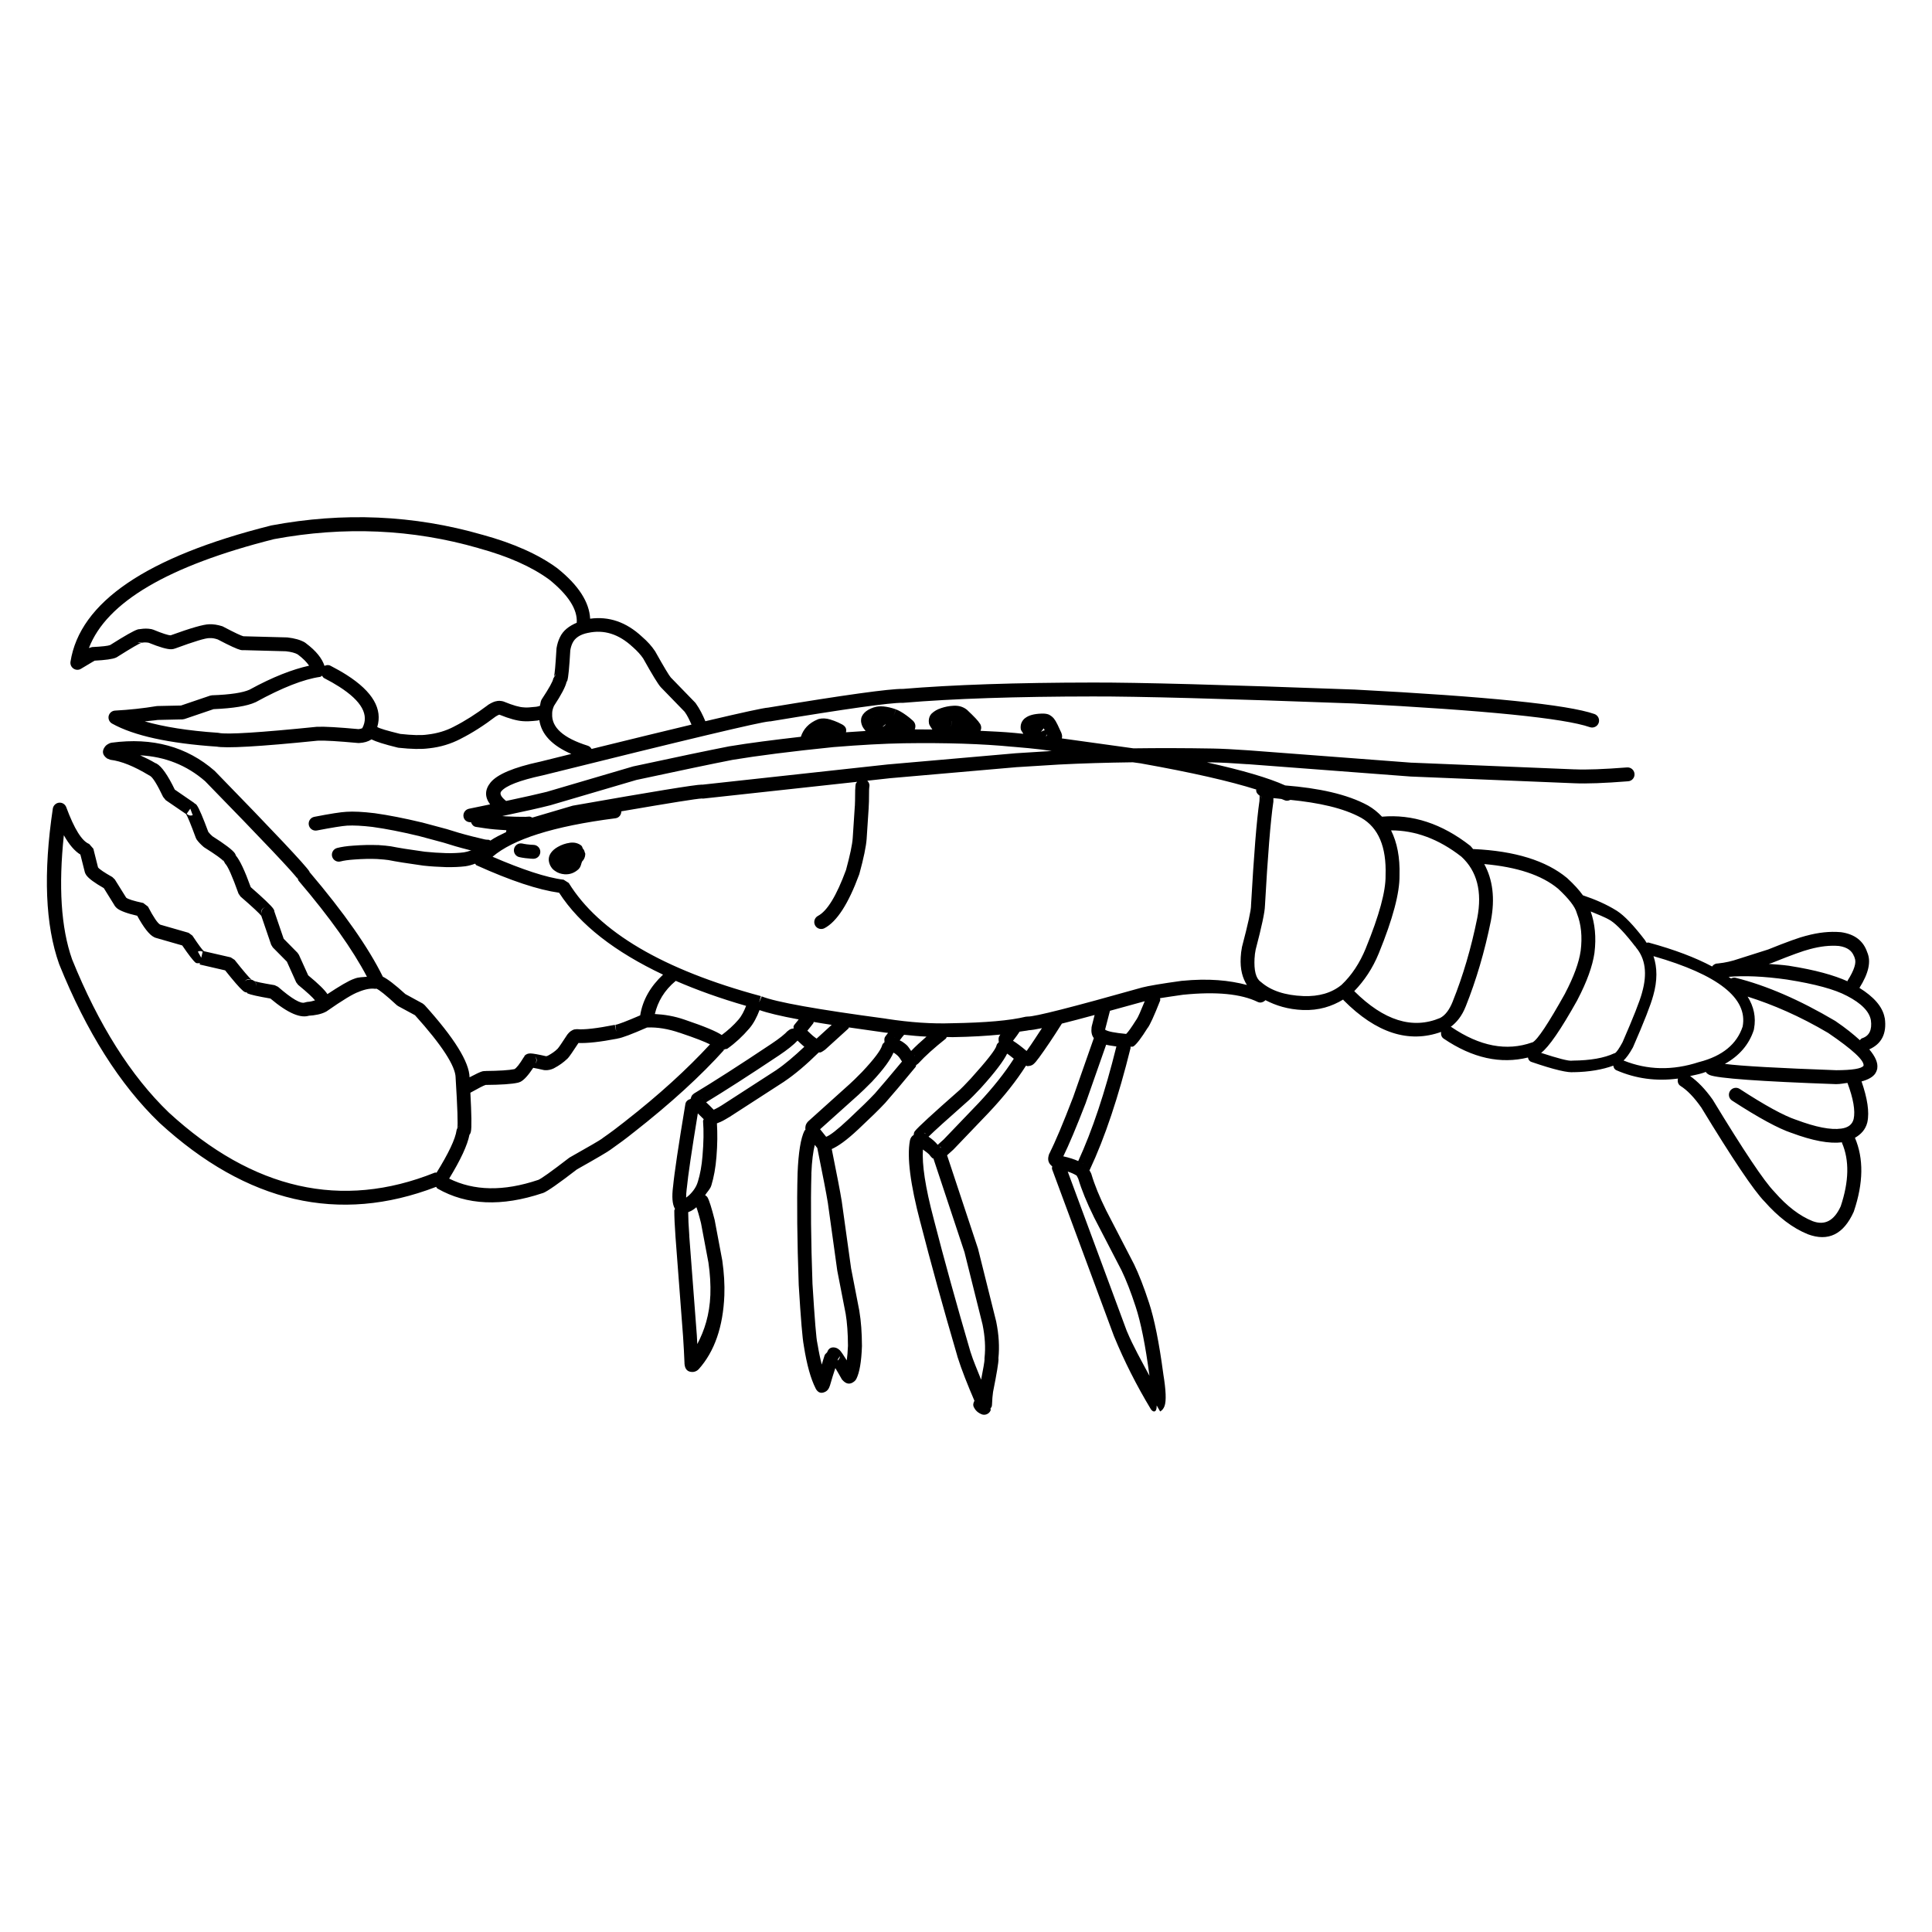 <?xml version="1.0" encoding="UTF-8"?>
<!-- Uploaded to: ICON Repo, www.iconrepo.com, Generator: ICON Repo Mixer Tools -->
<svg fill="#000000" width="800px" height="800px" version="1.1" viewBox="144 144 512 512" xmlns="http://www.w3.org/2000/svg">
 <g>
  <path d="m608.86 416.51-0.016 0.113c-0.016 0.043 0 0.09-0.016 0.145z"/>
  <path d="m291.12 374.84-0.047-0.051h-0.02z"/>
  <path d="m299.09 370.17c0-0.098-0.109-0.145-0.109-0.242-0.098-0.395-0.211-0.758-0.496-1.012-0.16-0.242-0.145-0.535-0.363-0.746l-0.031-0.043c-0.395-0.34-0.859-0.57-1.398-0.715-0.512-0.133-1.066-0.145-1.656-0.078l-0.031 0.016c-1.125 0.152-2.191 0.527-3.191 1.098-0.828 0.473-1.43 1.012-1.828 1.598-0.57 0.848-0.699 1.738-0.41 2.691 0.156 0.535 0.43 1.012 0.773 1.426l0.016 0.016c0 0.016 0.031 0.035 0.062 0.078 0.191 0.207 0.414 0.383 0.652 0.543 0.73 0.535 1.59 0.82 2.543 0.891 1.383 0.094 2.606-0.355 3.672-1.324l0.047-0.059 0.145-0.164c0.508-0.613 0.496-1.207 0.762-1.812 0.461-0.488 0.793-1.059 0.844-1.824v-0.223s0.016-0.016 0.016-0.035c0-0.012-0.016-0.031-0.016-0.031z"/>
  <path d="m285.39 367.9c-0.098 0-0.254-0.02-0.492-0.031l0.035 0.012-0.512-0.043c-0.16-0.02-0.414-0.035-0.715-0.078h-0.062c-0.062-0.02-0.273-0.051-0.602-0.098l0.043 0.016-0.727-0.145c-1-0.176-1.957 0.48-2.144 1.48-0.176 1.004 0.477 1.969 1.477 2.144l0.73 0.145h0.035c0.395 0.059 0.664 0.094 0.809 0.121l-0.016-0.012h0.016v0.012c0.367 0.035 0.672 0.062 0.875 0.078l0.508 0.055h0.016c0.285 0.012 0.492 0.031 0.652 0.031 1.02 0.016 1.844-0.777 1.875-1.801 0.023-1.016-0.785-1.855-1.801-1.887z"/>
  <path d="m314.13 312.71 0.012 0.031h0.02z"/>
  <path d="m199.42 309.43 0.062 0.012 0.043-0.012z"/>
  <path d="m282.69 335.14-0.062-0.02h-0.078z"/>
  <path d="m237.81 403.39h0.047l0.047-0.027z"/>
  <path d="m373.06 332.89h0.016v-0.02z"/>
  <path d="m433.24 416.42 0.016-0.113v-0.078z"/>
  <path d="m452.29 508.12-0.016-0.043 0.016 0.094z"/>
  <path d="m416.59 426.58c-0.094 0.02-0.172-0.07-0.254-0.07-0.062 0-0.129 0.07-0.188 0.07z"/>
  <path d="m385.09 446.31c0-0.02 0.016-0.02 0.016-0.031 0.016-0.098 0.016-0.254 0.031-0.355z"/>
  <path d="m402.99 518.13s0-0.02-0.016-0.02c-0.051-0.035-0.109-0.078-0.16-0.121z"/>
  <path d="m641.48 427.12 0.016-0.25-0.031 0.223z"/>
  <path d="m641.48 427.17v-0.055l-0.016 0.062z"/>
  <path d="m291.78 421.93 0.004-0.008-0.023 0.02z"/>
  <path d="m363.75 511.64-0.012 0.016-0.004 0.004z"/>
  <path d="m185.52 392.62-0.062-0.023-0.02-0.004z"/>
  <path d="m643.47 413.82-0.012-0.055c-0.527-3.027-2.969-5.644-6.688-7.965 2.445-3.871 3.113-6.988 2.098-9.34-1.016-3.113-3.336-4.926-7.066-5.434h-0.082c-2.793-0.234-5.812 0.074-9.02 0.953l-0.113 0.031 0.145-0.051c-1.812 0.449-5.227 1.668-10.184 3.672l-7.703 2.445-0.062 0.02c-1.766 0.613-3.574 1.031-5.418 1.219-0.125 0.035-0.301 0.016-0.43 0.035-0.508 0.078-0.941 0.383-1.207 0.777-4.375-2.336-9.922-4.461-16.828-6.34-0.191-0.043-0.352 0.055-0.527 0.062-0.16-0.188-0.254-0.43-0.414-0.633l-0.016-0.051c-3.004-3.938-5.481-6.523-7.434-7.777l-0.082-0.051c-2.699-1.688-5.719-2.988-8.941-4.07-1-1.398-2.348-2.887-4.098-4.492l-0.062-0.062c-5.543-4.625-13.82-7.199-24.812-7.703-0.047 0-0.062 0.023-0.109 0.023-0.238-0.23-0.395-0.535-0.652-0.773l-0.094-0.098c-7.562-5.922-15.363-8.434-23.418-7.734-1.066-1.141-2.269-2.129-3.668-2.938l-0.031-0.02c-5.578-3.047-13.172-4.621-21.957-5.324-4.367-1.984-11.293-4.016-20.699-6.098 0.539 0.016 1.02-0.02 1.559 0 2.269 0.035 5.32 0.191 9.164 0.477v-0.016l43.305 3.285h0.062l43.238 1.777c3.211 0.145 7.977-0.023 14.25-0.523 1.02-0.062 1.777-0.953 1.699-1.969-0.082-1.02-0.969-1.781-1.984-1.703-6.148 0.473-10.742 0.648-13.805 0.508l-0.012 0.008-43.227-1.777 0.066 0.016-43.324-3.285c-3.891-0.27-7.019-0.434-9.371-0.477-7.402-0.129-14.422-0.145-21.125-0.051l-18.988-2.633c0.129-0.418 0.098-0.891-0.109-1.418l-0.016-0.051c-0.203-0.473-0.508-1.141-0.922-1.988v-0.016c0.016 0.051 0.016 0.035-0.031-0.043v-0.016c-0.363-0.758-0.699-1.32-0.988-1.664h0.016c-0.051-0.051-0.082-0.098-0.125-0.145l-0.016-0.035c-0.223-0.227-0.445-0.43-0.668-0.59-0.316-0.23-0.621-0.395-0.953-0.461l0.098 0.02c-0.031-0.02-0.082-0.02-0.113-0.031-0.125-0.035-0.234-0.062-0.363-0.078-0.348-0.062-0.781-0.082-1.27-0.055-1.91 0.07-3.289 0.453-4.18 1.133l0.016-0.02c-0.078 0.055-0.145 0.117-0.219 0.176v-0.016c-0.844 0.762-1.191 1.699-1.035 2.844 0.051 0.383 0.496 0.82 0.668 1.238-0.84-0.078-1.445-0.156-2.363-0.242h-0.035c-2.699-0.266-5.875-0.398-8.941-0.551 0.254-0.59 0.285-1.227-0.16-1.938l-0.008 0.02c-0.395-0.684-1.508-1.859-3.32-3.559l-0.047-0.051-0.016-0.016-0.078-0.062c-1.031-0.812-2.258-1.133-3.637-1.031-1.129 0.062-2.191 0.285-3.207 0.633-0.031 0.016-0.082 0.016-0.129 0.035l0.109-0.023c-0.914 0.285-1.734 0.742-2.461 1.422l-0.32 0.395c-0.395 0.648-0.523 1.387-0.379 2.188h-0.016c0.098 0.512 0.574 1.102 0.906 1.637-1.559 0-3.035-0.031-4.672-0.031 0.016-0.035 0.031-0.062 0.047-0.098 0.27-0.793 0.145-1.52-0.477-2.16l-0.082-0.074c-0.648-0.594-1.223-1.047-1.711-1.398-1.074-0.773-1.977-1.289-2.734-1.574l-0.637 1.727 0.609-1.738c-2.398-0.84-4.34-1.012-5.785-0.523l0.016-0.02c-1.16 0.383-2.004 0.859-2.574 1.453-0.621 0.629-0.922 1.332-0.906 2.156l0.016 0.133c0.016 0.203 0.043 0.41 0.109 0.594v0.02c0.109 0.441 0.316 0.891 0.621 1.305l0.031 0.031 0.445 0.59c-1.637 0.094-3.434 0.223-5.211 0.344 0.176-0.695 0.051-1.344-0.699-1.883l-0.254-0.164c-0.223-0.121-0.527-0.266-0.984-0.492l-0.016-0.016c-0.762-0.348-1.492-0.613-2.211-0.828h0.016c-1.078-0.328-2.098-0.383-3.035-0.145l-0.27 0.098c-2.398 0.984-3.828 2.566-4.496 4.621-7.293 0.84-13.836 1.668-18.809 2.508h-0.062c-5.5 1.082-14.012 2.844-25.547 5.34l-0.125 0.035-22.828 6.715c-2.305 0.574-5.973 1.398-10.742 2.414-1.352-1.082-1.777-1.938-1.289-2.543 1.227-1.504 4.863-2.918 10.918-4.227l0.062-0.012c37.934-9.438 57.938-14.203 60.016-14.289-0.031 0-0.062 0-0.094-0.016l0.445-0.012c20.031-3.32 31.707-4.961 35.039-4.914h0.176c13.25-1.113 29.977-1.664 50.199-1.684 11.805-0.035 34.867 0.59 69.215 1.859h-0.035c34.934 1.812 55.777 3.91 62.543 6.277 0.965 0.328 2.016-0.176 2.352-1.133 0.332-0.969-0.176-2.012-1.125-2.352-7.106-2.481-28.293-4.633-63.578-6.481h-0.031c-34.375-1.27-57.492-1.895-69.359-1.859-20.285 0.02-37.125 0.59-50.484 1.703l0.176-0.02c-3.543-0.043-15.441 1.605-35.695 4.961-1.273 0.078-6.801 1.289-16.648 3.606-0.68-1.637-1.461-3.223-2.523-4.719l-0.176-0.223-6.352-6.543-0.066-0.055c-0.488-0.535-1.875-2.859-4.18-6.973l-0.078-0.113c-0.809-1.234-1.938-2.496-3.418-3.777-4.207-3.922-8.801-5.434-13.738-4.766-0.223-4.348-3.004-8.797-8.645-13.324l-0.062-0.051c-4.973-3.656-11.598-6.609-19.871-8.879l0.031 0.016c-18.141-5.238-36.824-6.066-56.027-2.461l-0.113 0.035c-32.883 8.277-50.547 20.297-53.027 36.074-0.109 0.715 0.211 1.418 0.797 1.812 0.59 0.41 1.367 0.43 1.969 0.062l3.621-2.16c2.832-0.148 4.785-0.414 5.676-0.809 0.254-0.117 0.488-0.262 0.68-0.418l-0.211 0.145c3.578-2.254 5.688-3.477 6.324-3.684-0.316 0.098-0.668 0.062-1.051-0.129l1.227 0.129c0.461-0.098 1.031-0.098 1.684 0.016 2.875 1.16 4.906 1.766 6.016 1.719 0.336-0.016 0.637-0.059 0.922-0.176l0.047-0.016 0.004 0.004c5.051-1.859 8.082-2.781 9.102-2.762h0.125c0.602-0.035 1.305 0.078 2.113 0.363 3.129 1.648 5.16 2.574 6.051 2.781 0.555 0.121 1.051 0.078 1.477-0.129l-0.828 0.172 11.344 0.301c1.414 0.164 2.43 0.43 3.129 0.832 1.465 1.094 2.383 2.062 3.019 2.988-4.398 0.984-9.547 2.938-15.805 6.367-1.781 0.797-5.07 1.309-9.91 1.477l-0.527 0.098-7.707 2.617-6.269 0.133-0.273 0.031c-3.445 0.574-7.086 0.969-10.93 1.18-0.824 0.043-1.508 0.629-1.699 1.426-0.172 0.793 0.191 1.617 0.91 2.016 5.75 3.207 15.027 5.246 27.828 6.117l-0.27-0.043c2.481 0.535 11.469 0.031 26.926-1.543h0.062c1.781-0.082 5.34 0.129 10.66 0.621h0.27c1.301-0.062 2.383-0.383 3.227-0.934l0.016-0.035c1.207 0.605 3.367 1.301 6.957 2.18l0.223 0.043c3.438 0.375 6.098 0.418 8.023 0.156h0.109c0.016 0 0.031-0.016 0.043-0.016 2.941-0.32 5.688-1.156 8.246-2.477h-0.016c3.066-1.539 6.211-3.543 9.469-6.027l-0.129 0.098c0.414-0.266 0.699-0.41 0.859-0.461l0.094-0.016c0.031 0 0.066 0 0.098 0.016l-0.082-0.035h0.031c2.633 1.066 4.734 1.637 6.277 1.719 0.762 0.078 2.047 0.035 3.891-0.172l-0.012-0.004h-0.031c0.125 0 0.316-0.094 0.457-0.094 0.543 3.75 3.352 6.723 8.469 8.953-2.781 0.684-5.465 1.352-8.469 2.102l0.051-0.02c-6.894 1.496-11.215 3.32-12.996 5.5-1.523 1.891-1.57 3.812-0.109 5.785-1.762 0.363-3.559 0.742-5.59 1.156-1 0.207-1.656 1.176-1.445 2.176 0.188 0.934 1.062 1.477 1.969 1.387 0.223 0.629 0.652 1.156 1.336 1.254 2.062 0.316 3.258 0.492 3.59 0.516h-0.047c1 0.113 1.906 0.195 2.719 0.242h-0.016c0.633 0.043 1.145 0.078 1.559 0.098h0.016l0.219 0.016c-0.016 0.164-0.078 0.316-0.047 0.492-1.492 0.715-2.988 1.441-4.176 2.254-0.176-0.043-0.285-0.207-0.461-0.207-0.477-0.016-0.855-0.043-1.109-0.109h0.016l-3.371-0.812h0.016c-2.398-0.602-4.527-1.227-6.418-1.84l-0.094-0.035-6.781-1.816h-0.035c-4.527-1.086-8.676-1.902-12.484-2.441h-0.031c-3.035-0.363-5.512-0.496-7.438-0.363-1.477 0.078-4.301 0.516-8.48 1.332-1 0.188-1.652 1.16-1.461 2.164 0.207 1 1.16 1.648 2.16 1.453 4.019-0.773 6.688-1.199 7.992-1.285h0.016c1.699-0.094 3.957 0.02 6.766 0.348h-0.035c3.672 0.508 7.723 1.309 12.121 2.367l-0.031-0.016 6.754 1.816c1.953 0.629 4.113 1.27 6.562 1.883h0.016l0.016 0.02h0.016l0.812 0.188c-0.098 0.035-0.191-0.031-0.285 0-0.574 0.223-1.18 0.363-1.797 0.477-1.316 0.164-2.844 0.242-4.606 0.207-2.004-0.062-3.91-0.188-5.738-0.379l0.051 0.016-0.062-0.016h0.016c-4.051-0.555-7.019-1.031-8.926-1.418l-0.066-0.012c-0.699-0.113-1.859-0.227-3.461-0.34l-0.059 0.016c-1.938-0.078-4.082-0.031-6.418 0.145-1.777 0.113-3.207 0.34-4.316 0.625-0.988 0.266-1.574 1.27-1.32 2.254 0.27 0.984 1.273 1.574 2.254 1.305 0.891-0.242 2.098-0.398 3.637-0.508 2.195-0.164 4.211-0.211 5.988-0.133 1.457 0.098 2.469 0.191 3.047 0.281 1.973 0.395 5.012 0.887 9.141 1.457h0.012l0.066 0.016h0.031c1.902 0.207 3.906 0.336 6.004 0.395h0.047c1.922 0.035 3.625-0.043 5.098-0.223l0.066-0.012c0.875-0.133 1.715-0.375 2.508-0.676 0.145 0.133 0.176 0.355 0.348 0.418 9.18 4.144 16.41 6.516 21.91 7.285 5.512 8.547 14.898 15.715 27.543 21.703-3.34 3.133-5.402 6.699-6.055 10.789-3.527 1.52-5.832 2.41-6.574 2.508l0.223 1.824-0.363-1.816c-4.766 0.941-8.102 1.324-10.043 1.145l-0.762 0.078c-0.336 0.129-0.656 0.285-0.941 0.492-0.285 0.223-0.555 0.48-0.793 0.793l-0.098 0.133c-1.391 2.141-2.231 3.367-2.519 3.676 0.023-0.02 0.051-0.043 0.09-0.07l-0.145 0.121c-0.621 0.633-1.477 1.238-2.527 1.801-0.188 0.09-0.328 0.121-0.488 0.145-2.082-0.48-3.465-0.715-4.051-0.734-0.617-0.035-1.145 0.145-1.543 0.508-0.188 0.172-0.176 0.363-0.285 0.535l-0.016-0.074c-1.145 1.891-1.988 2.938-2.496 3.188-1.379 0.285-3.969 0.461-7.832 0.496l0.285 0.031c-0.301-0.043-0.621-0.031-0.969 0.062-0.57 0.156-1.812 0.746-3.371 1.574-0.094-4.051-4.051-10.434-11.914-19.141l-0.488-0.398-4.609-2.516c-2.797-2.543-4.723-4.004-5.977-4.606-3.812-7.738-10.289-16.98-19.426-27.738-0.016-0.043 0-0.078-0.031-0.121h0.016c-0.988-1.605-9.324-10.469-25.039-26.598l-0.109-0.109c-7.352-6.402-16.441-8.895-27.258-7.449l-0.398 0.094c-0.156 0.062-0.316 0.145-0.457 0.207l-0.016 0.02c-0.414 0.203-0.73 0.473-0.953 0.793l-0.008 0.008c-0.828 1.156-0.621 2.188 0.633 3.078l0.859 0.336c2.875 0.348 6.258 1.711 10.168 4.078l0.348 0.176c-0.016-0.016-0.031-0.016-0.051-0.016 0.746 0.383 1.922 2.289 3.559 5.723l-0.039-0.109 0.668 0.84 5.387 3.684c0.41 0.633 1.254 2.699 2.59 6.32l0.219 0.43c0.461 0.648 1.082 1.301 1.844 1.957l0.211 0.156c3.004 1.891 4.703 3.109 5.098 3.672-0.062-0.098-0.109-0.227-0.145-0.398l0.539 0.984c0.715 0.684 1.891 3.336 3.543 7.961l0.527 0.773c3.238 2.805 5.019 4.488 5.512 5.117l2.621 7.676 0.43 0.699 3.734 3.769 2.465 5.477 0.508 0.668c2.512 2.062 3.879 3.352 4.481 4.117-0.605 0.152-1.113 0.363-2.07 0.41l-0.617 0.145c-1.047 0.449-3.414-0.934-7.117-4.148l-0.891-0.43c-3.238-0.543-5.113-0.934-5.637-1.176 0.633 0.285 0.906 0.848 0.809 1.668 0.098-0.812-0.348-1.57-1.094-1.891-0.031-0.016-0.082 0.043-0.113 0.02-0.016 0-0.016 0-0.031-0.02h-0.016c-0.73-0.641-2.238-2.41-4.527-5.305l-1.031-0.668-7.125-1.637c-0.496-0.441-1.465-1.777-3.035-4.129l-1.016-0.746-7.5-2.156-0.031-0.02c-0.668-0.355-1.746-1.938-3.227-4.769l-1.254-0.953c-2.543-0.543-4.051-1.012-4.527-1.426l-3.004-4.812-0.664-0.641c-2.164-1.219-3.398-2.066-3.785-2.555l-1.238-4.945-1.113-1.27c-1.922-0.746-3.945-3.988-6.07-9.738-0.297-0.797-1.078-1.285-1.922-1.195-0.824 0.09-1.508 0.738-1.637 1.559-2.559 17.125-2 30.867 1.672 41.211l0.031 0.078c7.211 17.883 16.059 31.867 26.527 41.953l0.039 0.039c23.16 21.238 47.609 26.848 73.312 16.965 0.145 0.145 0.176 0.363 0.363 0.457 7.738 4.434 17.016 4.832 27.836 1.211 0.043-0.02 0.094-0.035 0.145-0.043h0.016c1.125-0.43 4.125-2.527 8.953-6.25 5.273-2.965 8.262-4.727 8.934-5.246h-0.016c0.016 0 0.031-0.023 0.043-0.023 2.164-1.516 4.195-3.019 6.102-4.562l-0.016 0.02c9.738-7.633 17.777-14.953 24.145-22.055 0.238-0.043 0.492 0 0.715-0.152 2.062-1.465 3.988-3.246 5.766-5.324 1.145-1.324 2.004-3.008 2.719-4.875 2.066 0.738 5.434 1.555 10.371 2.477-0.363 0.441-0.746 0.969-1.062 1.32l-0.113 0.156c-0.031 0.043-0.078 0.109-0.125 0.188v0.02c-0.16 0.254 0.016 0.496-0.062 0.727-0.543 0-1.102 0.195-1.59 0.738l0.145-0.211c-0.84 0.953-2.305 2.117-4.402 3.512-8.562 5.719-15.41 10.105-20.508 13.164l-0.445 0.383c-0.316 0.363-0.348 0.715-0.477 1.066-0.668 0.188-1.258 0.613-1.387 1.344-1.844 11.074-2.938 18.402-3.273 21.988v-0.062c-0.332 2.672-0.188 4.562 0.43 5.707 0.035 0.062 0.066 0.098 0.098 0.156-0.051 0.164-0.191 0.285-0.191 0.457 0 1.609 0.094 3.926 0.32 6.996l2 26.32c0.16 2.41 0.289 4.777 0.383 7.098v0.172c0.109 1.477 0.824 2.211 2.144 2.188 0.43-0.012 0.824-0.145 1.219-0.395l0.383-0.32c4.211-4.699 6.481-11.242 6.816-19.602 0.109-2.859-0.082-5.91-0.543-9.188l-0.012-0.078-1.984-10.547-0.016-0.109c-0.828-3.238-1.445-5.238-1.91-6.035-0.156-0.27-0.41-0.398-0.633-0.586 0.539-0.859 1.367-1.617 1.633-2.543v0.035c0.684-2.242 1.145-4.781 1.367-7.609v0.02c0.285-3.418 0.285-6.328 0.129-8.93 0.602-0.223 1.273-0.477 2.285-1.082 0.285-0.164 0.59-0.336 0.906-0.535l0.051-0.02 14.598-9.438 0.031-0.031c2.797-1.875 5.832-4.461 9.105-7.676 0.203-0.031 0.41 0.035 0.648-0.078 0.316-0.164 0.68-0.383 1.066-0.68l0.109-0.098 6.039-5.481c0.094-0.078 0.078-0.207 0.137-0.305 2.973 0.43 5.945 0.855 9.422 1.34h-0.031c0.336 0.059 0.652 0.059 0.988 0.113-0.242 0.297-0.418 0.516-0.688 0.898l-0.016 0.035c-0.031 0.043-0.062 0.098-0.094 0.145-0.285 0.473-0.16 0.926-0.145 1.383-0.254 0.223-0.523 0.441-0.617 0.809-0.352 1.309-2.133 3.676-5.324 7.07-1.59 1.617-2.652 2.652-3.164 3.094l-0.016 0.02-11.09 9.977-0.188 0.207c-0.543 0.648-0.656 1.348-0.555 2.047-0.062 0.098-0.211 0.113-0.254 0.223-1 2.035-1.605 5.785-1.828 11.254v0.016c-0.223 7.977-0.109 17.82 0.301 29.562v0.043c0.555 9.102 1 14.348 1.336 15.996l0.031 0.223c0.781 4.961 1.832 8.695 3.117 11.203l0.012 0.051c0.621 1.145 1.512 1.41 2.621 0.809 0.426-0.23 0.754-0.613 0.973-1.133 0.082-0.164 0.141-0.324 0.203-0.531l0.016-0.055c0.477-1.727 0.934-3.094 1.398-4.523 0.445 0.758 0.953 1.586 1.602 2.762l0.16 0.277c0.016 0.012 0.031 0.031 0.062 0.059l0.016 0.02c1.02 1.176 2.062 1.32 3.16 0.43 0.145-0.113 0.27-0.242 0.383-0.398l0.176-0.27c0.84-1.652 1.352-4.555 1.492-8.695v-0.055c-0.016-3.519-0.238-6.578-0.684-9.207v-0.043l-2.191-11.297-2.508-17.996-0.016-0.051c-0.348-2.211-1.238-6.785-2.606-13.578 1.684-0.746 3.91-2.293 7.055-5.25 3.223-3.027 5.578-5.312 7.035-6.887l0.031-0.031c1.969-2.223 4.668-5.422 8.102-9.594 0.109-0.133 0.082-0.32 0.145-0.48 0.16-0.121 0.32-0.223 0.512-0.379l0.145-0.145c1.746-1.91 4.144-4.055 7.195-6.484 0.145-0.113 0.145-0.301 0.254-0.441 0.496-0.016 1.047 0.043 1.555 0.035 4.973-0.078 9.086-0.336 12.648-0.684l-0.078 0.121c-0.082 0.109-0.145 0.227-0.211 0.34-0.285 0.535-0.156 1.043-0.109 1.57-0.27 0.234-0.543 0.508-0.621 0.871v0.035c-0.254 1.066-2.555 4.004-6.875 8.789l0.016-0.02c-1.539 1.637-2.477 2.609-2.812 2.894-7.227 6.356-11.199 10.008-11.91 10.945-0.035 0.031-0.062 0.094-0.098 0.121l-0.062 0.098c-0.172 0.305-0.145 0.57-0.203 0.84-0.48 0.285-0.859 0.746-1 1.512-0.809 4.32 0.094 11.527 2.777 21.684l0.016 0.043v-0.016c2.734 10.66 5.988 22.465 9.785 35.41l-0.008 0.031c1.145 3.652 2.766 7.672 4.531 11.785-0.301 0.527-0.445 1.133-0.145 1.719 0.125 0.242 0.254 0.449 0.379 0.633v-0.012c0.16 0.203 0.348 0.395 0.523 0.551 0.109 0.098 0.211 0.176 0.32 0.25h0.016c0.188 0.133 0.445 0.277 0.73 0.398h-0.016c0.934 0.418 2.016 0 2.449-0.914 0.094-0.211 0-0.398 0.012-0.625 0.098-0.188 0.254-0.254 0.316-0.508l0.031-0.121v-0.02l0.035-0.242c0.062-1.492 0.156-2.617 0.285-3.457l0.016-0.062v-0.02c0.965-4.832 1.441-7.715 1.43-8.668 0-0.07-0.016-0.137-0.023-0.207 0.301-2.973 0.125-6.164-0.582-9.645l-0.016-0.082-4.781-19.152-0.031-0.129-8.199-24.754 1.59-1.434 0.098-0.09 9.34-9.758 0.016-0.02c4.066-4.301 7.32-8.43 9.863-12.434 0.16 0.016 0.301 0.09 0.461 0.09 0.527 0 1.066-0.109 1.559-0.516h-0.016c0.402-0.34 0.84-0.859 1.387-1.629v0.02c1.812-2.477 3.844-5.496 6.082-9.055 0.016-0.031 0-0.051 0.016-0.062 2.414-0.605 5.371-1.383 8.703-2.289l-0.762 3-0.051 0.32c-0.062 0.586-0.062 1.125 0.051 1.605 0.094 0.477 0.301 0.859 0.555 1.207l-5.543 15.809 0.016-0.059c-2.656 6.922-4.719 11.812-6.184 14.676l0.336-0.477v0.016l-0.379 0.555c-0.113 0.234-0.191 0.457-0.242 0.699-0.316 1.219 0.113 2.098 0.969 2.762-0.016 0.262-0.129 0.496-0.031 0.766l16.391 44.223 0.031 0.07c2.699 6.559 5.941 12.98 9.723 19.254 0.523 0.855 1.617 1.141 1.57-0.949l0.922 1.598c0.539-0.301 0.922-0.793 1.16-1.445 0.496-1.348 0.379-4.211-0.336-8.527v-0.02c-1.094-8.242-2.367-14.562-3.812-18.934v0.016c-1.32-4.051-2.652-7.469-3.988-10.234l-0.031-0.043-7.277-14.055c-1.797-3.625-3.102-6.832-3.922-9.598l-0.078-0.234c-0.176-0.383-0.316-0.57-0.461-0.848 0-0.031 0.016-0.031 0.035-0.062l0.078-0.121c3.988-8.5 7.578-19.238 10.789-32.23 0.031-0.113-0.062-0.207-0.047-0.32 0.289-0.078 0.59 0.078 0.875-0.145 0.824-0.605 2.047-2.223 3.652-4.797 0.016 0 0.031-0.031 0.047-0.051l0.016-0.016c0.602-0.793 1.703-3.191 3.289-7.211 0.082-0.223-0.016-0.434-0.016-0.656 1.688-0.266 3.75-0.582 6.258-0.934l-0.062 0.016c8.707-0.871 15.266-0.234 19.699 1.922 0.73 0.348 1.496 0.062 2.035-0.477 2.777 1.434 5.941 2.445 9.93 2.609 4.195 0.156 7.656-0.941 10.676-2.781 0.035 0.043 0.016 0.109 0.066 0.156 8.719 8.789 17.332 11.484 25.875 8.434-0.082 0.668 0.062 1.34 0.648 1.75 7.723 5.246 15.156 6.793 22.367 5.031 0.098 0.523 0.363 0.969 0.902 1.16 6.039 2.078 9.836 2.965 11.359 2.699l-0.238 0.035c4.309-0.07 7.754-0.703 10.598-1.738 0.078 0.527 0.301 0.988 0.809 1.211 5.211 2.273 10.66 2.965 16.328 2.211-0.176 0.758 0 1.52 0.668 1.949 1.766 1.113 3.606 3 5.5 5.707l-0.062-0.109c8.355 13.75 13.965 22.09 16.824 25.031l-0.066-0.082c3.719 4.231 7.566 7.141 11.52 8.742l0.031 0.016c5.402 2.016 9.453 0.043 12.152-5.93l0.062-0.172c2.527-7.512 2.609-13.977 0.27-19.457 1.559-0.891 2.781-2.129 3.273-4.055l0.016-0.078c0.59-2.695 0-6.356-1.539-10.805 1.777-0.473 3.019-1.176 3.652-2.125 0.238-0.367 0.398-0.762 0.496-1.176l0.016-0.191c0.234-1.398-0.496-3.086-2.117-5.008 3.164-1.414 4.691-4.055 4.117-8.266zm-460.48-99.633h0.012l0.031 0.016zm57.012 22.797c-0.273 0.098-0.543 0.195-0.973 0.242-5.352-0.492-9.02-0.703-10.926-0.621h-0.109c-15.188 1.543-23.844 2.082-25.957 1.633l-0.273-0.043c-8.023-0.543-14.391-1.59-19.41-3.019 1.207-0.164 2.527-0.227 3.684-0.418l-0.27 0.035 6.578-0.145 0.555-0.098 7.703-2.617c5.18-0.223 8.879-0.816 11.059-1.816l0.109-0.043c7.008-3.844 12.695-6.07 17.047-6.691 0.211-0.031 0.352-0.223 0.523-0.316 0.176 0.223 0.273 0.492 0.543 0.633 1.492 0.762 2.828 1.531 4.016 2.289 6.008 3.848 7.973 7.508 6.102 10.996zm36.297-3.578-0.109-0.043c0.066 0.035 0.078 0.016 0.145 0.035-0.004-0.004-0.016 0.008-0.035 0.008zm11.297-4.125-0.16 0.297c-0.223 0.543-0.207 0.969-0.336 1.465-0.328 0.109-0.68 0.223-0.875 0.234h-0.031l-0.027 0.004-0.051 0.016c-1.605 0.176-2.652 0.242-3.129 0.176l-0.16-0.016c-1.145-0.031-2.887-0.535-5.242-1.496l-0.203-0.078c-0.316-0.074-0.637-0.145-0.953-0.145v-0.02c-0.398 0-0.777 0.055-1.145 0.164l0.191-0.051c-0.035 0-0.078 0.02-0.145 0.031h-0.016c-0.555 0.148-1.191 0.453-1.953 0.926l-0.109 0.098c-3.086 2.32-6.055 4.207-8.914 5.652l-0.016 0.016c-2.156 1.133-4.496 1.824-6.988 2.102l0.188-0.02-0.27 0.031c-1.605 0.242-4.004 0.176-7.18-0.172-3.414-0.84-5.418-1.41-6.098-1.832 1.43-4.719-1.102-9.32-8.09-13.785-1.285-0.82-2.731-1.637-4.301-2.449-0.527-0.285-1.102-0.203-1.59 0.035-0.637-1.949-2.18-3.949-4.914-5.988l0.098 0.078-0.109-0.098c-0.051-0.023-0.062-0.043-0.098-0.078l0.082 0.078-0.242-0.188c-1.145-0.684-2.719-1.125-4.703-1.352h-0.156l-11.438-0.301h-0.016c-0.605-0.145-2.348-0.965-5.273-2.504l-0.031-0.02-0.031-0.016-0.242-0.113c-1.254-0.395-2.398-0.57-3.445-0.527-1.477 0-4.894 0.988-10.246 2.926-0.637 0-2.195-0.492-4.703-1.531l0.062 0.035-0.441-0.141c-1.027-0.188-1.945-0.172-2.812-0.035-0.082-0.004-0.176 0.023-0.262 0.031-0.062 0.016-0.133 0.012-0.195 0.023h0.016c-0.145 0.02-0.277 0.016-0.43 0.059v0.02c-0.965 0.285-3.367 1.648-7.211 4.078l-0.051 0.035c-0.555 0.234-2.144 0.41-4.812 0.543l-0.828 0.25c4.668-12.152 20.953-21.762 49.039-28.852 18.602-3.457 36.68-2.668 54.219 2.387l0.031 0.02c7.828 2.141 14.043 4.906 18.664 8.285l-0.062-0.059c5.191 4.172 7.625 8.023 7.387 11.52-2 0.859-3.625 2.027-4.481 3.906-0.414 0.84-0.699 1.797-0.875 2.84l-0.016 0.211c-0.254 4.242-0.461 6.688-0.668 7.336 0.082-0.23 0.254-0.461 0.508-0.664l-0.684 1.16c-0.105 0.746-1.121 2.57-3.027 5.461zm2.734 3.859v-0.145c0-0.527 0.156-1.176 0.477-1.922 1.969-2.981 3.051-5.082 3.34-6.356 0.043-0.121 0.145-0.172 0.188-0.301 0.289-0.891 0.543-3.606 0.797-8.051 0.109-0.703 0.301-1.34 0.555-1.879l0.016-0.035c0.652-1.398 2.019-2.312 4.098-2.731h0.031c4.227-0.934 8.164 0.309 11.82 3.719l0.047 0.035c1.207 1.062 2.109 2.078 2.746 3.016 2.43 4.356 4.004 6.926 4.688 7.641l0.016 0.016c0.031 0.031 0.043 0.062 0.078 0.082l6.215 6.402c0.762 1.047 1.285 2.223 1.812 3.398-7.055 1.684-15.758 3.809-26.48 6.449-0.223-0.383-0.539-0.703-0.984-0.848-6.535-2.043-9.68-4.887-9.457-8.492zm39.777 101.92 0.031 0.031v0.02c-0.031-0.031-0.129-0.129-0.156-0.164zm-4.273 26.324c-0.016-0.605 0.035-1.379 0.16-2.43l0.016-0.051c0.316-3.301 1.301-9.988 2.922-19.844 0.48 0.453 0.922 0.891 1.559 1.539-0.051 0.176-0.191 0.34-0.176 0.527 0.207 2.578 0.16 5.625-0.145 9.188v0.016c-0.203 2.559-0.617 4.848-1.223 6.812l-0.016 0.035c-0.363 1.27-1.16 2.488-2.363 3.621-0.262 0.219-0.496 0.406-0.734 0.586zm3.129 2.336c-0.035-0.02-0.051-0.031-0.082-0.062h0.016c0.031 0.012 0.031 0.043 0.066 0.062zm2.797 14.977-0.016-0.078c0.445 3.051 0.605 5.875 0.512 8.516-0.211 5.332-1.574 9.473-3.465 13.059-0.051-0.793-0.078-1.555-0.125-2.332l-2.004-26.328h0.016c-0.211-2.762-0.289-4.797-0.301-6.289 0.496-0.191 0.984-0.414 1.57-0.84 0.191-0.145 0.395-0.32 0.605-0.48 0.301 0.816 0.699 2.102 1.254 4.344l-0.031-0.117zm76.82 25.309-0.016 0.211c0.012-0.094-0.004-0.191 0.008-0.285zm205.1-104.86 0.125-0.051c4.879-1.969 8.137-3.144 9.77-3.543l0.156-0.051h0.016l-0.109 0.031c2.793-0.758 5.367-1.043 7.723-0.836 2.188 0.32 3.543 1.285 4.051 2.973l-0.078-0.543 0.172 0.773c0.527 1.168-0.094 3.168-1.871 5.973-0.031 0.055 0 0.117-0.031 0.176-3.574-1.605-8.5-3-15.363-4.082l-0.016-0.012c-2.051-0.285-3.652-0.355-5.481-0.508zm-135.65-44.211c0.145 0.242 0.211 0.508 0.461 0.68-0.301-0.207-0.395-0.457-0.508-0.715 0.016 0 0.031 0.02 0.047 0.035zm-55.887-18.191 0.016 0.031c0-0.016-0.016-0.016-0.016-0.016v-0.016zm-0.762 1.891c0.031 0.031 0.047 0.082 0.062 0.129-0.016 0.035 0 0.035-0.016 0.062-0.031 0.062-0.016 0.094-0.031 0.121-0.031 0.07-0.082 0.098-0.117 0.164l-0.078-0.031c0.102-0.133 0.117-0.285 0.18-0.445zm-0.797-1.621c0.066 0.129 0.16 0.285 0.27 0.508-0.27 0.082-0.477 0.082-1 0.457zm-2.445 0.223v0.02l-0.016 0.012zm-21.633-3.922c-0.016 0-0.035 0.016-0.051 0.016h-0.016zm-0.492 3.238 0.285-1.461c0.016 0 0 0.02 0.016 0.02l-0.301 1.461v-0.02zm-17.367-0.715c-0.016 0.031 0.016 0.031 0 0.062-0.043 0.109-0.031 0.223-0.125 0.348-0.051 0.078-0.16 0.078-0.203 0.145-0.129 0.145-0.32 0.113-0.48 0.188 0.336-0.203 0.652-0.391 0.809-0.742zm-3.129-1.715c-0.016 0.02 0 0.031-0.016 0.062h-0.016zm-97.395 26.215c-0.238-0.035-0.652-0.051-1.031-0.07 5.812-1.219 10.117-2.188 12.723-2.859l0.062-0.016 22.777-6.699c11.473-2.461 19.938-4.242 25.406-5.309h-0.031c6.781-1.121 15.723-2.269 26.859-3.398h-0.031l0.051-0.012-0.016 0.012c7.195-0.586 13.391-0.922 18.57-1.012 11.312-0.164 20.953 0.145 28.945 0.934h0.098c2.938 0.242 5.418 0.477 7.465 0.727h-0.031l2.781 0.383-9.324 0.586h-0.051l-33.98 2.973h-0.043l-49.215 5.371c-0.051 0-0.082-0.02-0.117-0.02h-0.012c-1.637 0-13.012 1.852-34.105 5.566l-0.211 0.051-10.594 3.125c-0.273-0.113-0.527-0.301-0.848-0.266-0.457 0.043-0.793 0.062-0.969 0.062-1 0-1.73-0.02-2.172-0.02h0.012c-0.395-0.016-0.648-0.016-0.727-0.016h-0.016zm7.816 65.512c0.285-0.668 0.285-1.434-0.207-1.992 0.637 0.684 0.59 1.336 0.207 1.992zm-20.094 16.438c-0.195 0.148-0.379 0.309-0.527 0.496 0.008-0.016 0.008-0.023 0.016-0.039 0.145-0.25 0.336-0.312 0.512-0.457zm-72.645-82.68v-0.02s0 0.02 0.016 0.02h-0.016zm0.27 0.055 0.953-1.363 0.652 1.719c-0.703 0.25-1.18 0.027-1.605-0.355zm19.762 26.5c-0.109-0.746 0.109-1.363 0.969-1.727h0.016c-0.699 0.301-1.004 0.996-0.984 1.727zm12.438 16.305-2.461-5.438-0.367-0.535-3.668-3.719-2.481-7.262v0.02c-0.031-0.117 0.016-0.191-0.031-0.305-0.062-0.145-0.16-0.301-0.27-0.461-0.559-0.793-2.574-2.727-5.945-5.668-1.586-4.398-2.887-7.133-3.938-8.367-0.094-0.207-0.129-0.418-0.27-0.605-0.664-0.926-2.684-2.449-5.938-4.512-0.48-0.414-0.828-0.797-1.102-1.16-1.426-3.828-2.441-6.238-3.016-7.019v-0.027c-0.242-0.309-0.496-0.441-0.746-0.594l0.016-0.035-5.133-3.527c-1.844-3.816-3.481-6.164-4.859-6.914-0.098-0.051-0.191-0.074-0.289-0.109-1.41-0.855-2.715-1.434-4.031-2.066 6.621 0.348 12.371 2.637 17.219 6.863 15.488 15.871 23.656 24.508 24.496 25.875-0.094-0.176-0.062-0.32-0.109-0.488l0.348 0.949c8.387 9.832 14.363 18.281 18.145 25.48-1.113 0.148-2.129 0.031-3.387 0.543-1.398 0.461-3.922 1.969-7.086 4.062-0.715-1.109-2.367-2.727-5.098-4.981zm2.16 6.574h-0.016c0-0.074-0.031-0.129-0.016-0.207-0.02 0.078 0.047 0.133 0.031 0.207zm-17.188-5.309c-0.68-0.223-1.461-0.121-1.938 0.449 0.617-0.734 1.27-0.844 1.938-0.449zm-12.93-7.527-0.383 1.609-0.891-1.621c0.492-0.277 0.891-0.133 1.273 0.012zm61.984 58.555c-0.156 0.031-0.316-0.07-0.477 0-24.652 9.879-48.133 4.574-70.469-15.922-10.07-9.688-18.621-23.242-25.645-40.602-2.969-8.402-3.606-19.477-2.188-32.898 1.398 2.496 2.875 4.211 4.383 5.125l1.176 4.66 0.129 0.344c0.078 0.164 0.16 0.32 0.27 0.48h0.016c0.605 0.871 2.207 2.035 4.621 3.414l2.797 4.508-0.082-0.145c0.16 0.34 0.395 0.641 0.699 0.91 0.859 0.746 2.766 1.434 5.434 2.047 1.684 3.07 3.18 5.039 4.465 5.668 0.199 0.109 0.41 0.176 0.617 0.234l6.848 1.965c1.637 2.394 2.844 3.984 3.512 4.543 0.414 0.32 0.797 0.094 1.191 0.156l-0.078 0.348 6.75 1.559c2.176 2.731 3.75 4.57 4.609 5.305 0.145 0.121 0.289 0.242 0.414 0.336l-0.016-0.016c0.285 0.188 0.523 0.188 0.793 0.266 0.082 0.055 0.031 0.164 0.125 0.211 0.766 0.348 2.859 0.812 6.07 1.363 4.637 3.91 8.164 5.434 10.535 4.434l-0.621 0.145c2.035-0.113 3.625-0.461 4.754-1.066l0.203-0.109c4.273-2.988 7.133-4.719 8.547-5.176l0.098-0.051c1.699-0.684 3.129-0.926 4.32-0.746l0.234-0.059c0.73 0.285 2.543 1.719 5.418 4.379l0.367 0.254 4.461 2.414c7.117 7.91 10.727 13.457 10.77 16.555v0.078c0.488 7.871 0.633 12.324 0.449 13.352-0.078 0.145-0.172 0.281-0.191 0.453-0.32 2.387-2.18 6.234-5.309 11.285zm49.945-13.582-0.016 0.02c-1.859 1.484-3.844 2.965-5.93 4.414l-0.285 0.242c0.051-0.051 0.082-0.078 0.113-0.098-0.508 0.395-3.387 2.066-8.594 5.004l-0.223 0.164c-4.609 3.543-7.309 5.481-8.102 5.777l0.016-0.012-0.047 0.012c-9.188 3.086-17 2.883-23.543-0.363 3.031-4.961 4.844-8.848 5.387-11.645 0.031-0.059 0.078-0.059 0.109-0.109 0.125-0.203 0.223-0.461 0.27-0.746 0.223-1.047 0.16-4.547-0.145-10.258 2.164-1.211 3.578-1.945 4.051-2.066 4.07-0.035 6.945-0.223 8.531-0.59l0.082-0.016c0.176-0.043 0.348-0.109 0.523-0.188h0.016c1.02-0.48 2.18-1.816 3.449-3.738 0.617 0.113 1.477 0.277 2.828 0.59l0.32 0.035c0.777 0.043 1.57-0.129 2.367-0.512l0.047-0.035c1.383-0.727 2.496-1.555 3.398-2.41 0.016-0.035 0.062-0.062 0.094-0.078l-0.07 0.055c0.07-0.059 0.145-0.129 0.199-0.195v0.016c0.414-0.461 1.367-1.832 2.812-4.051 2.32 0.094 5.656-0.254 10.344-1.156v-0.02c1.172-0.156 3.797-1.16 7.832-2.926 2.699-0.121 5.625 0.348 8.785 1.453l-0.223-0.098h0.016l0.238 0.098c4.117 1.379 6.449 2.316 7.863 3.016-6.043 6.547-13.461 13.348-22.516 20.414zm25.859-18.781c0.16-0.059 0.172-0.223 0.301-0.301 0.062 0 0.129-0.031 0.188-0.043zm4.262-8.27-0.016 0.031c-1.379 1.617-2.906 2.953-4.481 4.129-1.41-0.949-4.477-2.254-9.801-4.051-2.777-0.969-5.398-1.383-7.926-1.512 0.781-3.254 2.465-6.242 5.543-8.789 5.609 2.434 11.785 4.656 18.648 6.629-0.543 1.367-1.16 2.637-1.969 3.562zm10.004 13.418 0.035-0.012-14.602 9.438 0.051-0.035c-0.301 0.191-0.59 0.344-0.844 0.508-0.648 0.383-0.938 0.477-1.273 0.641-0.793-0.848-1.43-1.434-2.004-1.969 5.019-3.055 11.363-7.121 19.332-12.441 2.227-1.496 3.832-2.781 4.894-3.906 0.746 0.715 1.445 1.348 1.684 1.539l-0.031-0.02c0.062 0.055 0.082 0.055 0.145 0.113-2.637 2.477-5.129 4.621-7.387 6.144zm10.645-8.305c-0.273-0.188-0.508-0.348-1.051-0.793l-0.016-0.02c-0.16-0.121-0.781-0.715-1.383-1.289 0.492-0.602 0.988-1.199 1.574-1.969 0.078-0.109 0.031-0.23 0.094-0.348 1.539 0.262 3.019 0.512 4.781 0.777zm5.547 85.32c0.031-0.094 0.062-0.234 0.094-0.32l0.016-0.078 0.555-0.762c-0.094 0.555-0.316 0.926-0.664 1.16zm-0.082-23.875 0.016 0.094 2.207 11.344v-0.031c0.402 2.41 0.605 5.254 0.621 8.547-0.062 1.555-0.176 2.773-0.32 3.871-0.809-1.301-1.477-2.316-1.887-2.731v0.016c-0.402-0.383-0.812-0.605-1.258-0.684-1.094-0.188-1.727 0.32-2.047 1.246-0.223 0.285-0.605 0.488-0.68 0.855l0.043-0.176c-0.254 0.727-0.539 1.762-0.793 2.59-0.414-1.586-0.793-3.367-1.129-5.465l0.016 0.285-0.062-0.508c-0.27-0.953-0.699-6.18-1.285-15.66v0.051c-0.414-11.617-0.508-21.402-0.289-29.312l-0.016 0.02c0.145-3.484 0.477-5.832 0.906-7.641l0.684 0.855c0.016 0.035 0 0.035 0 0.043 1.477 7.293 2.398 12.078 2.766 14.375v-0.031zm9.895-46.805 0.031-0.043c-1.43 1.531-3.719 3.766-6.875 6.723-3.066 2.875-4.973 4.336-5.988 4.699l-1.605-2.004 10.387-9.32-0.031 0.016c0.574-0.496 1.719-1.609 3.398-3.301l0.031-0.035c3.113-3.336 4.848-5.785 5.656-7.656 0.082 0.062 0.223 0.109 0.285 0.156l0.051 0.031c0.234 0.164 0.477 0.348 0.715 0.562l0.035 0.031c0.379 0.336 0.773 0.922 1.172 1.574-3.031 3.625-5.496 6.57-7.262 8.566zm5.246-14.941c0.031 0.016 0.062 0.016 0.078 0.031l0.16 0.098c-0.094-0.051-0.145-0.082-0.238-0.129zm5.32 4.703c0.016 0.012 0.051 0.012 0.062 0.043l0.109 0.191c-0.062-0.094-0.125-0.125-0.172-0.234zm-0.875-1.133c-0.398-0.543-0.777-1.207-1.207-1.574l0.031 0.02c-0.367-0.32-0.746-0.621-1.145-0.875l0.062 0.031c-0.188-0.145-0.523-0.266-0.777-0.41 0.555-0.746 0.984-1.289 1.172-1.477 2.016 0.203 4.019 0.41 5.93 0.488-1.555 1.352-2.938 2.606-4.066 3.797zm3.75 21.867c0.051 0.023-0.016 0.074 0.016 0.121-0.176-0.113-0.254-0.32-0.445-0.41zm10.453 31.668-0.047-0.121 4.766 19.09c0.652 3.211 0.824 6.137 0.527 8.789l-0.016 0.207v0.016l0.016 0.176v0.02c0.012 0.516-0.352 2.555-0.906 5.41-0.953-2.445-2.098-5.019-2.793-7.293v0.031c-3.785-12.926-7.039-24.703-9.758-35.277v-0.02l-0.016-0.051c-2.242-8.422-3.129-14.469-2.859-18.391 0.688 0.551 1.527 1.012 1.973 1.727l0.523 0.562c0.094 0.059 0.188 0.043 0.285 0.09zm-6.609-28.148c0.051 0.02 0.078-0.035 0.109 0l0.523 0.555c-0.141-0.238-0.457-0.332-0.633-0.555zm10.266-11.562 0.016-0.02-9.277 9.676-1.559 1.398c-0.68-0.828-1.496-1.531-2.43-2.16 1.379-1.371 4.859-4.531 10.738-9.711l-0.016 0.02c0.43-0.383 1.461-1.426 3.086-3.144l0.031-0.035c3.969-4.383 6.051-7.246 6.988-9.137 0.543 0.34 1.16 0.875 1.766 1.352-2.402 3.754-5.5 7.66-9.344 11.762zm8.512-16.98 0.125 0.074c0.016 0.02 0.016 0.035 0.016 0.035-0.047-0.039-0.094-0.09-0.141-0.109zm4.91 3.703h0.016l0.242 0.188c-0.102-0.098-0.164-0.109-0.258-0.188zm-0.477-0.832v0.016c-0.113 0.148-0.145 0.156-0.223 0.27-1.285-1.082-2.508-2.031-3.59-2.699 0.844-1.078 1.414-1.891 1.75-2.414 0.746-0.145 1.809-0.223 2.461-0.379h-0.016c0.668-0.031 1.812-0.207 3.477-0.555-1.336 2.019-2.715 4.188-3.859 5.762zm17.586 44.207 0.016 0.055 7.293 14.07-0.016-0.043c1.273 2.617 2.543 5.875 3.812 9.766 1.367 4.133 2.59 10.23 3.652 18.273v-0.02l0.016 0.082c-2.098-3.945-4.336-7.852-6.004-11.867l0.016 0.062-15.68-42.336c0.875 0.285 1.605 0.602 2.176 0.953l0.16 0.09h0.031c0.016 0.035 0 0.055 0.016 0.062-0.016-0.012-0.016-0.031-0.031-0.031 0.086 0.117 0.246 0.414 0.441 0.832 0.875 2.922 2.234 6.277 4.102 10.051zm-2.969-14.215c0.031 0.016 0.031 0 0.043 0l0.16 0.098c-0.047-0.031-0.145-0.062-0.203-0.098zm-1.145-0.527c-1.098-0.488-2.398-0.914-3.957-1.254 1.477-3.016 3.445-7.656 5.988-14.25l0.012-0.062 5.356-15.266c0.715 0.195 1.793 0.32 2.715 0.461-3.016 12.188-6.398 22.289-10.113 30.371zm6.957-34.867v-0.016c0.016 0.016 0.016 0.016 0.031 0.016h-0.031zm8.512-2.695-0.16 0.234c-1.27 2.016-2.098 3.16-2.606 3.637-3.016-0.285-4.891-0.648-5.559-1.113 0.012-0.062 0-0.094 0.012-0.176l1.242-4.797c0-0.012-0.016-0.012 0-0.043 2.875-0.777 5.781-1.574 9.23-2.539-1.047 2.574-1.809 4.336-2.16 4.797zm30.328-30.109c-0.016 1.254-0.797 4.832-2.352 10.746l0.016-0.031-0.031 0.074-0.031 0.145c-0.191 1.004-0.301 1.895-0.336 2.699-0.191 3.305 0.508 5.574 1.637 7.371-4.641-1.227-10.105-1.797-17.207-1.094h-0.062c-5.258 0.727-8.801 1.32-10.609 1.789l-0.035 0.016c-18.379 5.18-28.418 7.738-30.148 7.656l-0.59 0.055c-4.082 1-10.566 1.574-19.445 1.719h-0.051c-5.32 0.188-11.121-0.211-17.398-1.18l-0.043-0.02c-18.301-2.441-29.293-4.414-32.996-5.918l-0.621 1.504c0-0.012-0.016-0.012-0.016-0.031l0.43-1.539c-25.922-6.988-42.906-17-50.926-29.988l-1.352-0.859c-4.59-0.555-11.055-2.734-18.84-6.09 5.414-4.633 16.062-8.082 32.582-10.195 0.938-0.121 1.543-0.922 1.543-1.84 12.961-2.223 20.203-3.391 21.305-3.391-0.082 0-0.176 0-0.27-0.031l0.633 0.051 40.828-4.449c-0.125 0.191-0.332 0.348-0.379 0.59-0.062 0.328-0.113 0.809-0.125 1.426l-0.016 0.059c-0.016 2.5-0.051 3.926-0.082 4.289l-0.016 0.098-0.555 8.449c-0.109 1.703-0.715 4.531-1.777 8.457-2.512 6.809-4.973 10.879-7.438 12.168-0.891 0.473-1.238 1.605-0.762 2.496 0.477 0.906 1.605 1.234 2.496 0.762 3.285-1.738 6.336-6.469 9.18-14.203l0.051-0.145c1.16-4.223 1.793-7.324 1.938-9.277l0.555-8.461-0.012 0.09c0.062-0.508 0.098-2.078 0.109-4.699v0.062c0.016-0.449 0.047-0.742 0.078-0.922 0.109-0.605-0.16-1.133-0.555-1.531l5.887-0.648h-0.051l33.996-2.965-0.051 0.012 10.945-0.68h-0.016c6.164-0.32 12.742-0.512 19.668-0.602l2.254 0.309h-0.062c13.504 2.402 23.543 4.707 30.535 6.918 0 0.043-0.051 0.059-0.051 0.109-0.016 0.664 0.379 1.145 0.906 1.492 0.016 0.227 0.016 0.668-0.031 1.34l0.016-0.035v0.035l-0.016 0.016v0.062c-0.746 5.039-1.477 14.27-2.238 27.691zm23.988 20.973c-2.621 2.144-6.008 3.129-10.121 2.973-4.859-0.191-8.582-1.426-11.184-3.684l-0.16-0.129c-1.238-0.871-1.777-2.973-1.59-6.293l0.016-0.035c0.016-0.605 0.109-1.32 0.27-2.125v-0.02c1.621-6.176 2.445-10.051 2.461-11.605v0.078c0.746-13.398 1.492-22.543 2.207-27.469l0.016-0.043v-0.055l0.016-0.09c0.031-0.461-0.016-0.641 0-0.988 0.766 0.035 1.383 0.164 2.129 0.223 0.207 0.098 0.57 0.195 0.762 0.305 0.539 0.266 1.113 0.188 1.617-0.062 7.453 0.746 13.996 2.125 18.777 4.754 4.543 2.602 6.703 7.684 6.449 15.211v0.098c0.062 4.113-1.668 10.516-5.227 19.219v0.02c-1.625 3.969-3.773 7.203-6.438 9.719zm26.113 8.781c-7.324 3.078-14.898 0.703-22.75-7.113 2.641-2.731 4.863-6.008 6.5-10.012 3.731-9.141 5.559-16.039 5.496-20.648 0.145-4.797-0.637-8.734-2.238-11.945 6.336-0.012 12.562 2.223 18.648 6.977 4.129 3.812 5.543 9.23 4.195 16.246v-0.012c-1.605 7.957-3.766 15.324-6.496 22.109v0.02c-0.891 2.227-2.004 3.688-3.356 4.379zm24.512 6.453-0.145 0.031c-6.734 2.387-13.871 1.023-21.398-4.094-0.047-0.035-0.109 0-0.156-0.035 1.602-1.207 2.981-2.887 3.969-5.398v0.012c2.793-6.988 5.031-14.562 6.688-22.762v-0.02c1.125-5.918 0.473-10.879-1.766-14.977 8.594 0.762 15.203 2.887 19.586 6.547 2.828 2.633 4.465 4.742 4.91 6.348l0.062 0.195c1.129 2.84 1.465 6.16 0.988 9.957v-0.035c-0.445 3.102-1.812 6.848-4.129 11.266l0.031-0.035c-4.477 8.008-7.336 12.332-8.641 13zm21.844 2.856-0.223 0.062c-2.656 1.238-6.289 1.879-10.898 1.922l-0.234 0.016c-0.891 0.164-3.844-0.629-8.23-2.062 2.016-1.516 5.18-6.07 9.609-13.996l0.016-0.051c2.512-4.797 4.004-8.945 4.516-12.453v-0.031c0.508-4.102 0.125-7.703-1-10.945 1.793 0.777 3.715 1.434 5.32 2.43 1.637 1.078 3.859 3.414 6.637 7.051l-0.316-0.922 0.363 0.984c2.496 2.953 3.035 6.941 1.605 11.961v0.02c-0.605 2.258-2.356 6.672-5.18 13.152-0.902 1.664-1.57 2.609-1.984 2.863zm2.269 1.961c0.734-0.719 1.512-1.73 2.43-3.391l0.066-0.121c2.922-6.688 4.699-11.23 5.352-13.664v0.016c1.145-4.016 1.094-7.484 0.078-10.496 17.125 4.922 25.07 11.148 23.625 18.676-1.539 4.641-5.352 7.789-11.469 9.371l-0.094 0.02c-7.039 2.305-13.695 2.129-19.988-0.41zm60.969 15.516c-0.363 1.461-1.473 2.289-3.273 2.527h-0.031c-2.766 0.398-6.734-0.383-11.898-2.32l-0.062-0.016c-3.227-1.082-8.211-3.797-14.934-8.176-0.855-0.562-2-0.305-2.555 0.535-0.555 0.859-0.32 2.004 0.539 2.555 7.008 4.547 12.266 7.406 15.789 8.582l-0.066-0.031c5.609 2.098 10.059 2.922 13.41 2.508 0.016 0.062-0.016 0.109 0 0.164 1.984 4.606 1.859 10.211-0.352 16.809-1.746 3.809-4.207 5.125-7.434 3.918-3.398-1.363-6.769-3.918-10.086-7.719l-0.066-0.078c-2.668-2.715-8.102-10.848-16.312-24.363l-0.066-0.098c-1.984-2.793-3.957-4.797-5.941-6.195 1.082-0.254 2.164-0.43 3.258-0.781l-0.047 0.02c0.031 0 0.047-0.02 0.078-0.031 0.336-0.078 0.59-0.223 0.906-0.32 0.031 0.043 0 0.109 0.043 0.156 0.242 0.285 0.555 0.512 0.957 0.688 2.129 0.879 13.277 1.691 33.426 2.41h0.062c1.254 0 1.984-0.223 3.019-0.32 1.562 4.191 2.117 7.391 1.637 9.578zm-4.617-12.945c-15.426-0.562-25.133-1.102-29.516-1.672 3.766-2.109 6.398-5.062 7.672-8.988l0.062-0.328c0.574-3.055-0.062-5.883-1.699-8.516 6.688 2.117 13.742 5.133 21.352 9.629 6.481 4.414 9.609 7.316 9.371 8.688-0.523 0.77-2.953 1.176-7.242 1.188zm7.242-1.129-0.051 0.383 0.051-0.398c0-0.031 0.016-0.043 0.016-0.043zm-0.379-7.344c-0.273 0.098-0.402 0.32-0.59 0.516-1.719-1.559-3.734-3.199-6.418-5.023l-0.098-0.07c-9.453-5.59-18.27-9.418-26.449-11.449-0.43-0.113-0.828 0.02-1.191 0.188-0.191-0.145-0.445-0.301-0.637-0.43 4.082-0.344 9.09-0.191 15.602 0.734h-0.031c7.34 1.156 12.582 2.59 15.758 4.289h0.016c3.863 2.004 5.957 4.156 6.367 6.481 0.34 2.547-0.426 4.152-2.328 4.766z"/>
  <path d="m384.18 333.57h0.004l0.012 0.008z"/>
  <path d="m638.94 396.61c-0.016-0.043-0.043-0.043-0.062-0.098l0.145 0.625z"/>
  <path d="m638.85 396.36c0.016 0.035 0 0.062 0.016 0.098 0 0.035 0.016 0.035 0.016 0.043z"/>
 </g>
</svg>